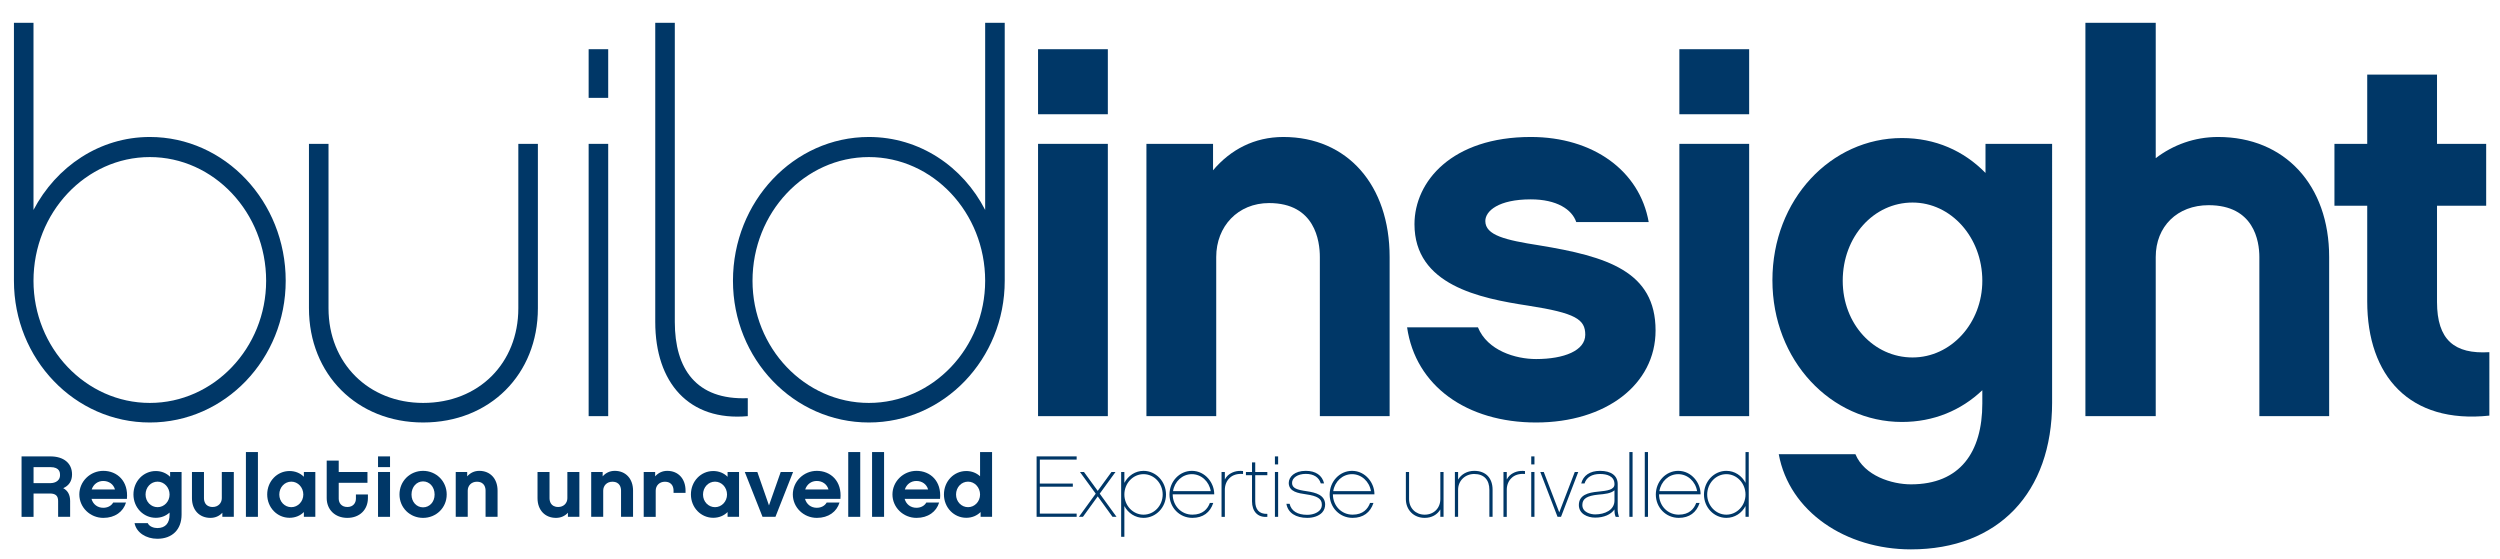 <?xml version="1.0" encoding="utf-8"?>
<!-- Generator: Adobe Illustrator 15.0.0, SVG Export Plug-In  -->
<!DOCTYPE svg PUBLIC "-//W3C//DTD SVG 1.1//EN" "http://www.w3.org/Graphics/SVG/1.1/DTD/svg11.dtd">
<svg version="1.1"
	 xmlns="http://www.w3.org/2000/svg" xmlns:xlink="http://www.w3.org/1999/xlink" xmlns:a="http://ns.adobe.com/AdobeSVGViewerExtensions/3.0/"
	 x="0px" y="0px" width="349px" height="78px" viewBox="53.855 52.621 349 78"
	 overflow="visible" enable-background="new 53.855 52.621 349 78" xml:space="preserve">
<defs>
</defs>
<rect fill="none" width="457.169" height="185.116"/>
<path fill="#003767" d="M208.509,68.57h-9.742v-9.079h9.742V68.57z M208.509,110.715h-9.742V72.703h9.742V110.715z"/>
<path fill="#003767" d="M247.85,110.715h-9.744V88.498c0-2.213-0.663-7.529-7.086-7.529c-4.354,0-7.38,3.249-7.38,7.529v22.217
	h-9.744V72.703h9.3v3.69c2.436-2.878,5.757-4.65,9.816-4.65c8.932,0,14.835,6.717,14.835,16.755v22.216H247.85z"/>
<path fill="#003767" d="M268.293,111.601c-9.669,0-16.829-5.092-18.009-13.286h9.89c1.329,3.248,5.241,4.429,8.119,4.429
	c3.913,0,6.865-1.182,6.865-3.395c0-2.141-1.329-3.027-7.972-4.06c-6.791-1.033-15.87-2.878-15.87-11.367
	c0-5.979,5.241-12.179,16.239-12.179c8.709,0,15.205,4.724,16.459,11.883h-10.113c-0.59-1.771-2.731-3.174-6.347-3.174
	c-4.503,0-6.348,1.623-6.348,3.025c0,1.994,2.805,2.658,7.528,3.396c9.448,1.55,16.238,3.617,16.238,11.884
	C284.975,106.286,278.036,111.601,268.293,111.601z"/>
<path fill="#003767" d="M298.037,68.57h-9.743v-9.079h9.743V68.57z M298.037,110.715h-9.743V72.703h9.743V110.715z"/>
<path fill="#003767" d="M340.33,108.796c0,12.621-7.529,20.518-19.708,20.518c-9.078,0-16.976-5.24-18.453-13.286h10.703
	c1.254,3.026,5.093,4.207,7.75,4.207c6.866,0,9.965-4.502,9.965-11.292v-1.846c-2.953,2.805-6.791,4.43-11.22,4.43
	c-9.89,0-18.083-8.562-18.083-19.782c0-11.292,8.192-19.854,18.083-19.854c4.65,0,8.636,1.772,11.663,4.872v-4.06h9.299V108.796
	L340.33,108.796z M320.844,80.896c-5.389,0-9.744,4.724-9.744,10.925c0,6.052,4.355,10.702,9.744,10.702
	c5.388,0,9.743-4.798,9.743-10.702C330.587,85.767,326.232,80.896,320.844,80.896z"/>
<path fill="#003767" d="M379.005,110.715h-9.744V88.498c0-2.213-0.738-7.233-7.085-7.233c-4.354,0-7.381,2.953-7.381,7.233v22.217
	h-9.817V55.801h9.817v18.895c2.436-1.846,5.388-2.953,8.709-2.953c9.301,0,15.501,6.717,15.501,16.755V110.715L379.005,110.715z"/>
<path fill="#003767" d="M401.369,110.641c-11.146,1.182-17.05-5.535-17.05-15.942v-13.36h-4.576v-8.635h4.576v-9.669h9.743v9.669
	h6.863v8.635h-6.863v13.434c0,5.314,2.436,7.308,7.308,7.012L401.369,110.641L401.369,110.641z"/>
<path fill="#003767" d="M74.77,111.601c-10.481,0-18.969-8.856-18.969-19.78V55.801h2.73v26.128
	c3.174-6.052,9.227-10.186,16.239-10.186c10.48,0,18.969,9.005,18.969,20.077C93.739,102.743,85.25,111.601,74.77,111.601z
	 M74.77,74.548c-8.932,0-16.239,7.75-16.239,17.272c0,9.374,7.308,17.049,16.239,17.049c8.931,0,16.238-7.675,16.238-17.049
	C91.008,82.298,83.701,74.548,74.77,74.548z"/>
<path fill="#003767" d="M128.944,95.657c0,9.227-6.716,15.943-16.016,15.943c-9.226,0-15.943-6.716-15.943-15.943V72.703h2.731
	v22.954c0,7.677,5.609,13.212,13.211,13.212c7.75,0,13.287-5.535,13.287-13.212V72.703h2.73L128.944,95.657L128.944,95.657z"/>
<path fill="#003767" d="M138.76,66.282h-2.731v-6.792h2.731V66.282z M138.76,110.715h-2.731V72.703h2.731V110.715z"/>
<path fill="#003767" d="M158.245,108.206v2.509c-8.193,0.738-12.917-4.65-12.917-13.138V55.801h2.731v41.775
	C148.059,104.072,151.011,108.5,158.245,108.206z"/>
<path fill="#003767" d="M194.115,91.82c0,10.924-8.488,19.78-18.968,19.78c-10.482,0-18.97-8.856-18.97-19.78
	c0-11.072,8.488-20.077,18.97-20.077c7.085,0,13.138,4.134,16.237,10.186V55.801h2.731V91.82z M175.146,74.548
	c-8.932,0-16.24,7.75-16.24,17.272c0,9.374,7.308,17.049,16.24,17.049c8.931,0,16.237-7.675,16.237-17.049
	C191.384,82.298,184.078,74.548,175.146,74.548z"/>
<path fill="#003767" d="M199.014,120.127h4.608v0.438h-4.608v3.755h5.142v0.45h-5.591v-8.437h5.591v0.449h-5.142V120.127z"/>
<path fill="#003767" d="M207.097,121.914l-2.066,2.857h-0.56l2.347-3.234l-2.201-3.027h0.559l1.921,2.638l1.921-2.638h0.56
	l-2.201,3.027l2.346,3.234h-0.56L207.097,121.914z"/>
<path fill="#003767" d="M213.491,124.917c-1.154,0-2.151-0.667-2.674-1.652v4.29h-0.449v-9.044h0.449v1.52
	c0.523-0.997,1.52-1.678,2.674-1.678c1.727,0,3.138,1.483,3.138,3.307C216.628,123.458,215.217,124.917,213.491,124.917z
	 M213.491,118.814c-1.47,0-2.674,1.277-2.674,2.846c0,1.543,1.204,2.809,2.674,2.809c1.483,0,2.675-1.265,2.675-2.809
	C216.166,120.091,214.974,118.814,213.491,118.814z"/>
<path fill="#003767" d="M217.563,121.634c0.012,1.63,1.228,2.833,2.747,2.833c1.472,0,2.14-0.814,2.444-1.641h0.474
	c-0.438,1.349-1.446,2.09-2.918,2.09c-1.786,0-3.196-1.434-3.196-3.257c0-1.824,1.398-3.308,3.124-3.308
	c1.872,0,3.149,1.703,3.123,3.282L217.563,121.634L217.563,121.634z M222.875,121.186c-0.219-1.351-1.324-2.372-2.638-2.372
	c-1.325,0-2.419,1.021-2.626,2.372H222.875z"/>
<path fill="#003767" d="M227.384,118.79c-0.827-0.073-1.458,0.158-1.847,0.535c-0.449,0.401-0.693,1.009-0.693,1.666v3.781h-0.462
	v-6.261h0.462v1.046c0.108-0.207,0.243-0.401,0.414-0.56c0.547-0.486,1.276-0.716,2.126-0.62V118.79z"/>
<path fill="#003767" d="M229.086,122.608c0,1.068,0.498,1.799,1.689,1.749v0.414c-1.349,0.122-2.139-0.767-2.139-2.163v-3.647
	h-0.851v-0.45h0.851v-1.336h0.45v1.336h1.689v0.45h-1.689V122.608L229.086,122.608z"/>
<path fill="#003767" d="M232.282,117.453h-0.449v-1.119h0.449V117.453z M232.282,124.771h-0.449v-6.261h0.449V124.771z"/>
<path fill="#003767" d="M238.408,124.187c-0.449,0.462-1.191,0.729-2.066,0.729c-1.581,0-2.699-0.692-2.906-1.969h0.45
	c0.219,1.01,1.118,1.543,2.443,1.543c0.752,0,1.385-0.242,1.751-0.62c0.218-0.231,0.327-0.535,0.302-0.863
	c-0.023-0.767-0.643-1.155-2.175-1.374c-1.082-0.158-2.419-0.34-2.443-1.58c0-0.851,0.802-1.703,2.37-1.703
	c1.386,0,2.297,0.62,2.564,1.751h-0.46c-0.256-0.839-0.973-1.325-2.091-1.325c-1.132,0-1.933,0.546-1.921,1.276
	c0.012,0.717,0.668,0.949,2.054,1.143c1.301,0.194,2.504,0.535,2.565,1.799C238.858,123.434,238.713,123.872,238.408,124.187z"/>
<path fill="#003767" d="M239.927,121.634c0.012,1.63,1.228,2.833,2.747,2.833c1.471,0,2.14-0.814,2.443-1.641h0.475
	c-0.438,1.349-1.447,2.09-2.918,2.09c-1.787,0-3.198-1.434-3.198-3.257c0-1.824,1.398-3.308,3.125-3.308
	c1.872,0,3.148,1.703,3.124,3.282L239.927,121.634L239.927,121.634z M245.239,121.186c-0.219-1.351-1.325-2.372-2.638-2.372
	c-1.324,0-2.419,1.021-2.626,2.372H245.239z"/>
<path fill="#003767" d="M255.375,124.771h-0.449v-1.033c-0.425,0.73-1.204,1.179-2.188,1.179c-1.52,0-2.625-1.106-2.625-2.625
	v-3.781h0.448v3.781c0,1.264,0.925,2.177,2.177,2.177c1.277,0,2.188-0.912,2.188-2.177v-3.781h0.449V124.771z"/>
<path fill="#003767" d="M262.219,124.771h-0.448v-3.781c0-1.373-0.742-2.2-2.116-2.2c-1.265,0-2.249,0.936-2.249,2.2v3.781h-0.45
	v-6.261h0.45v1.059c0.45-0.743,1.264-1.217,2.261-1.217c1.605,0,2.553,1.01,2.553,2.638L262.219,124.771L262.219,124.771z"/>
<path fill="#003767" d="M266.74,118.79c-0.826-0.073-1.458,0.158-1.847,0.535c-0.45,0.401-0.693,1.009-0.693,1.666v3.781h-0.461
	v-6.261h0.461v1.046c0.109-0.207,0.243-0.401,0.414-0.56c0.547-0.486,1.277-0.716,2.127-0.62V118.79z"/>
<path fill="#003767" d="M268.065,117.453h-0.449v-1.119h0.449V117.453z M268.065,124.771h-0.449v-6.261h0.449V124.771z"/>
<path fill="#003767" d="M271.773,124.771h-0.486l-2.408-6.261h0.486l2.163,5.64l2.165-5.64h0.486L271.773,124.771z"/>
<path fill="#003767" d="M279.405,124.771c-0.108-0.23-0.169-0.521-0.169-0.911v-0.122c-0.499,0.706-1.46,1.143-2.699,1.143
	c-1.095,0-2.274-0.548-2.274-1.751c0-1.422,1.325-1.75,2.663-1.872c1.385-0.134,2.31-0.279,2.31-1.045
	c0-1.155-1.095-1.422-2.018-1.422c-1.143,0-1.896,0.475-2.164,1.324h-0.462c0.279-1.118,1.215-1.762,2.626-1.762
	c1.567,0,2.467,0.68,2.467,1.86v3.538c0,0.316,0.084,0.778,0.183,1.021H279.405L279.405,124.771z M279.235,121.064
	c-0.486,0.449-1.398,0.534-2.261,0.607c-1.604,0.158-2.225,0.583-2.225,1.447c0,1.032,1.167,1.313,1.787,1.313
	c1.351,0,2.699-0.608,2.699-1.933V121.064z"/>
<path fill="#003767" d="M281.763,124.771h-0.448v-9.043h0.448V124.771z"/>
<path fill="#003767" d="M283.914,124.771h-0.449v-9.043h0.449V124.771z"/>
<path fill="#003767" d="M285.458,121.634c0.012,1.63,1.227,2.833,2.747,2.833c1.471,0,2.14-0.814,2.443-1.641h0.475
	c-0.438,1.349-1.447,2.09-2.917,2.09c-1.787,0-3.198-1.434-3.198-3.257c0-1.824,1.399-3.308,3.125-3.308
	c1.872,0,3.148,1.703,3.124,3.282L285.458,121.634L285.458,121.634z M290.771,121.186c-0.219-1.351-1.325-2.372-2.638-2.372
	c-1.325,0-2.419,1.021-2.625,2.372H290.771z"/>
<path fill="#003767" d="M297.979,124.771h-0.45v-1.507c-0.511,0.984-1.506,1.653-2.674,1.653c-1.727,0-3.125-1.458-3.125-3.257
	c0-1.824,1.399-3.308,3.125-3.308c1.167,0,2.163,0.68,2.674,1.678v-4.303h0.45V124.771z M294.854,118.814
	c-1.471,0-2.674,1.277-2.674,2.846c0,1.543,1.204,2.809,2.674,2.809c1.472,0,2.674-1.265,2.674-2.809
	C297.527,120.091,296.325,118.814,294.854,118.814z"/>
<path fill="#003767" d="M63.645,124.771h-1.676v-2.213c0-0.716-0.355-1.044-1.144-1.044H58.54v3.257h-1.676v-8.437h4.025
	c1.842,0,3.023,0.936,3.023,2.516c0,0.961-0.47,1.581-1.231,1.92c0.622,0.329,0.964,0.913,0.964,1.799V124.771L63.645,124.771z
	 M60.927,120.067c0.215,0,1.308-0.085,1.308-1.131c0-0.281,0-1.106-1.347-1.106H58.54v2.237H60.927L60.927,120.067z"/>
<path fill="#003767" d="M66.63,122.267c0.215,0.765,0.85,1.24,1.638,1.24c0.56,0,1.105-0.231,1.385-0.729h1.791
	c-0.382,1.277-1.538,2.139-3.163,2.139c-1.841,0-3.352-1.458-3.352-3.27s1.511-3.295,3.352-3.295c1.93,0,3.53,1.435,3.29,3.915
	H66.63L66.63,122.267z M69.906,120.953c-0.203-0.728-0.838-1.189-1.638-1.189c-0.761,0-1.371,0.462-1.613,1.189H69.906z"/>
<path fill="#003767" d="M79.204,124.455c0,2.079-1.295,3.379-3.391,3.379c-1.562,0-2.921-0.862-3.175-2.188h1.842
	c0.216,0.5,0.875,0.693,1.333,0.693c1.181,0,1.714-0.741,1.714-1.86v-0.304c-0.508,0.463-1.168,0.731-1.93,0.731
	c-1.702,0-3.112-1.411-3.112-3.258c0-1.86,1.411-3.271,3.112-3.271c0.801,0,1.486,0.292,2.007,0.803v-0.669h1.6V124.455z
	 M75.85,119.859c-0.927,0-1.675,0.778-1.675,1.8c0,0.996,0.749,1.763,1.675,1.763c0.928,0,1.677-0.791,1.677-1.763
	C77.527,120.663,76.778,119.859,75.85,119.859z"/>
<path fill="#003767" d="M86.495,124.771h-1.601v-0.572c-0.406,0.45-0.978,0.718-1.664,0.718c-1.55,0-2.578-1.106-2.578-2.746v-3.661
	h1.677v3.661c0,0.352,0.127,1.226,1.22,1.226c0.749,0,1.27-0.535,1.27-1.226v-3.661h1.676V124.771L86.495,124.771z"/>
<path fill="#003767" d="M89.861,124.771h-1.677v-9.043h1.677V124.771z"/>
<path fill="#003767" d="M97.875,124.771h-1.599v-0.668c-0.509,0.51-1.207,0.802-2.008,0.802c-1.701,0-3.111-1.41-3.111-3.258
	c0-1.86,1.41-3.271,3.111-3.271c0.801,0,1.499,0.291,2.008,0.803v-0.669h1.599V124.771z M94.523,119.859
	c-0.927,0-1.677,0.778-1.677,1.8c0,0.996,0.75,1.763,1.677,1.763c0.926,0,1.675-0.791,1.675-1.763
	C96.198,120.663,95.449,119.859,94.523,119.859z"/>
<path fill="#003767" d="M105.216,122.158c0,1.58-1.118,2.759-2.87,2.759c-1.752,0-2.883-1.179-2.883-2.759v-5.239h1.678v1.592h4.012
	v1.508h-4.012v2.225c0,0.571,0.368,1.154,1.206,1.154c0.825,0,1.194-0.583,1.194-1.154v-0.596h1.676V122.158z"/>
<path fill="#003767" d="M108.304,117.83h-1.676v-1.496h1.676V117.83z M108.304,124.771h-1.676v-6.261h1.676V124.771z"/>
<path fill="#003767" d="M116.215,121.647c0,1.872-1.486,3.27-3.301,3.27c-1.817,0-3.29-1.398-3.29-3.27
	c0-1.873,1.473-3.295,3.29-3.295C114.729,118.352,116.215,119.774,116.215,121.647z M114.526,121.659
	c0-1.083-0.723-1.836-1.612-1.836c-0.889,0-1.612,0.754-1.612,1.836c0,1.056,0.724,1.787,1.612,1.787
	C113.803,123.446,114.526,122.715,114.526,121.659z"/>
<path fill="#003767" d="M123.316,124.771h-1.676v-3.659c0-0.364-0.114-1.241-1.218-1.241c-0.75,0-1.271,0.536-1.271,1.241v3.659
	h-1.676v-6.261h1.6v0.609c0.418-0.475,0.99-0.767,1.688-0.767c1.537,0,2.553,1.107,2.553,2.76V124.771z"/>
<path fill="#003767" d="M134.735,124.771h-1.6v-0.572c-0.407,0.45-0.978,0.718-1.664,0.718c-1.549,0-2.578-1.106-2.578-2.746v-3.661
	h1.676v3.661c0,0.352,0.128,1.226,1.219,1.226c0.75,0,1.271-0.535,1.271-1.226v-3.661h1.676V124.771L134.735,124.771z"/>
<path fill="#003767" d="M142.229,124.771h-1.677v-3.659c0-0.364-0.114-1.241-1.219-1.241c-0.749,0-1.27,0.536-1.27,1.241v3.659
	h-1.677v-6.261h1.601v0.609c0.419-0.475,0.99-0.767,1.689-0.767c1.536,0,2.553,1.107,2.553,2.76V124.771z"/>
<path fill="#003767" d="M149.558,121.428h-1.676v-0.316c0-0.363-0.115-1.24-1.22-1.24c-0.75,0-1.27,0.536-1.27,1.24v3.66h-1.676
	v-6.261h1.599v0.608c0.42-0.474,0.991-0.767,1.689-0.767c1.537,0,2.553,1.107,2.553,2.76V121.428L149.558,121.428z"/>
<path fill="#003767" d="M157.026,124.771h-1.601v-0.668c-0.507,0.51-1.207,0.802-2.006,0.802c-1.701,0-3.111-1.41-3.111-3.258
	c0-1.86,1.41-3.271,3.111-3.271c0.799,0,1.499,0.291,2.006,0.803v-0.669h1.601V124.771z M153.673,119.859
	c-0.927,0-1.676,0.778-1.676,1.8c0,0.996,0.75,1.763,1.676,1.763c0.927,0,1.676-0.791,1.676-1.763
	C155.349,120.663,154.6,119.859,153.673,119.859z"/>
<path fill="#003767" d="M162.107,124.771h-1.804l-2.477-6.261h1.752l1.626,4.668l1.638-4.668h1.728L162.107,124.771z"/>
<path fill="#003767" d="M166.236,122.267c0.216,0.765,0.85,1.24,1.638,1.24c0.558,0,1.105-0.231,1.384-0.729h1.791
	c-0.381,1.277-1.536,2.139-3.162,2.139c-1.842,0-3.354-1.458-3.354-3.27s1.512-3.295,3.354-3.295c1.93,0,3.53,1.435,3.289,3.915
	H166.236L166.236,122.267z M169.512,120.953c-0.203-0.728-0.838-1.189-1.638-1.189c-0.762,0-1.372,0.462-1.613,1.189H169.512z"/>
<path fill="#003767" d="M173.944,124.771h-1.675v-9.043h1.675V124.771z"/>
<path fill="#003767" d="M177.272,124.771h-1.676v-9.043h1.676V124.771z"/>
<path fill="#003767" d="M180.144,122.267c0.215,0.765,0.85,1.24,1.638,1.24c0.558,0,1.105-0.231,1.384-0.729h1.791
	c-0.381,1.277-1.536,2.139-3.162,2.139c-1.841,0-3.353-1.458-3.353-3.27s1.512-3.295,3.353-3.295c1.93,0,3.529,1.435,3.289,3.915
	H180.144L180.144,122.267z M183.42,120.953c-0.204-0.728-0.838-1.189-1.638-1.189c-0.764,0-1.372,0.462-1.613,1.189H183.42z"/>
<path fill="#003767" d="M192.348,124.771h-1.6v-0.668c-0.521,0.51-1.206,0.802-2.006,0.802c-1.702,0-3.112-1.41-3.112-3.258
	c0-1.86,1.41-3.271,3.112-3.271c0.761,0,1.422,0.268,1.93,0.73v-3.379h1.676V124.771z M188.996,119.859
	c-0.927,0-1.677,0.778-1.677,1.8c0,0.996,0.75,1.763,1.677,1.763c0.926,0,1.676-0.791,1.676-1.763
	C190.672,120.663,189.922,119.859,188.996,119.859z"/>
</svg>
